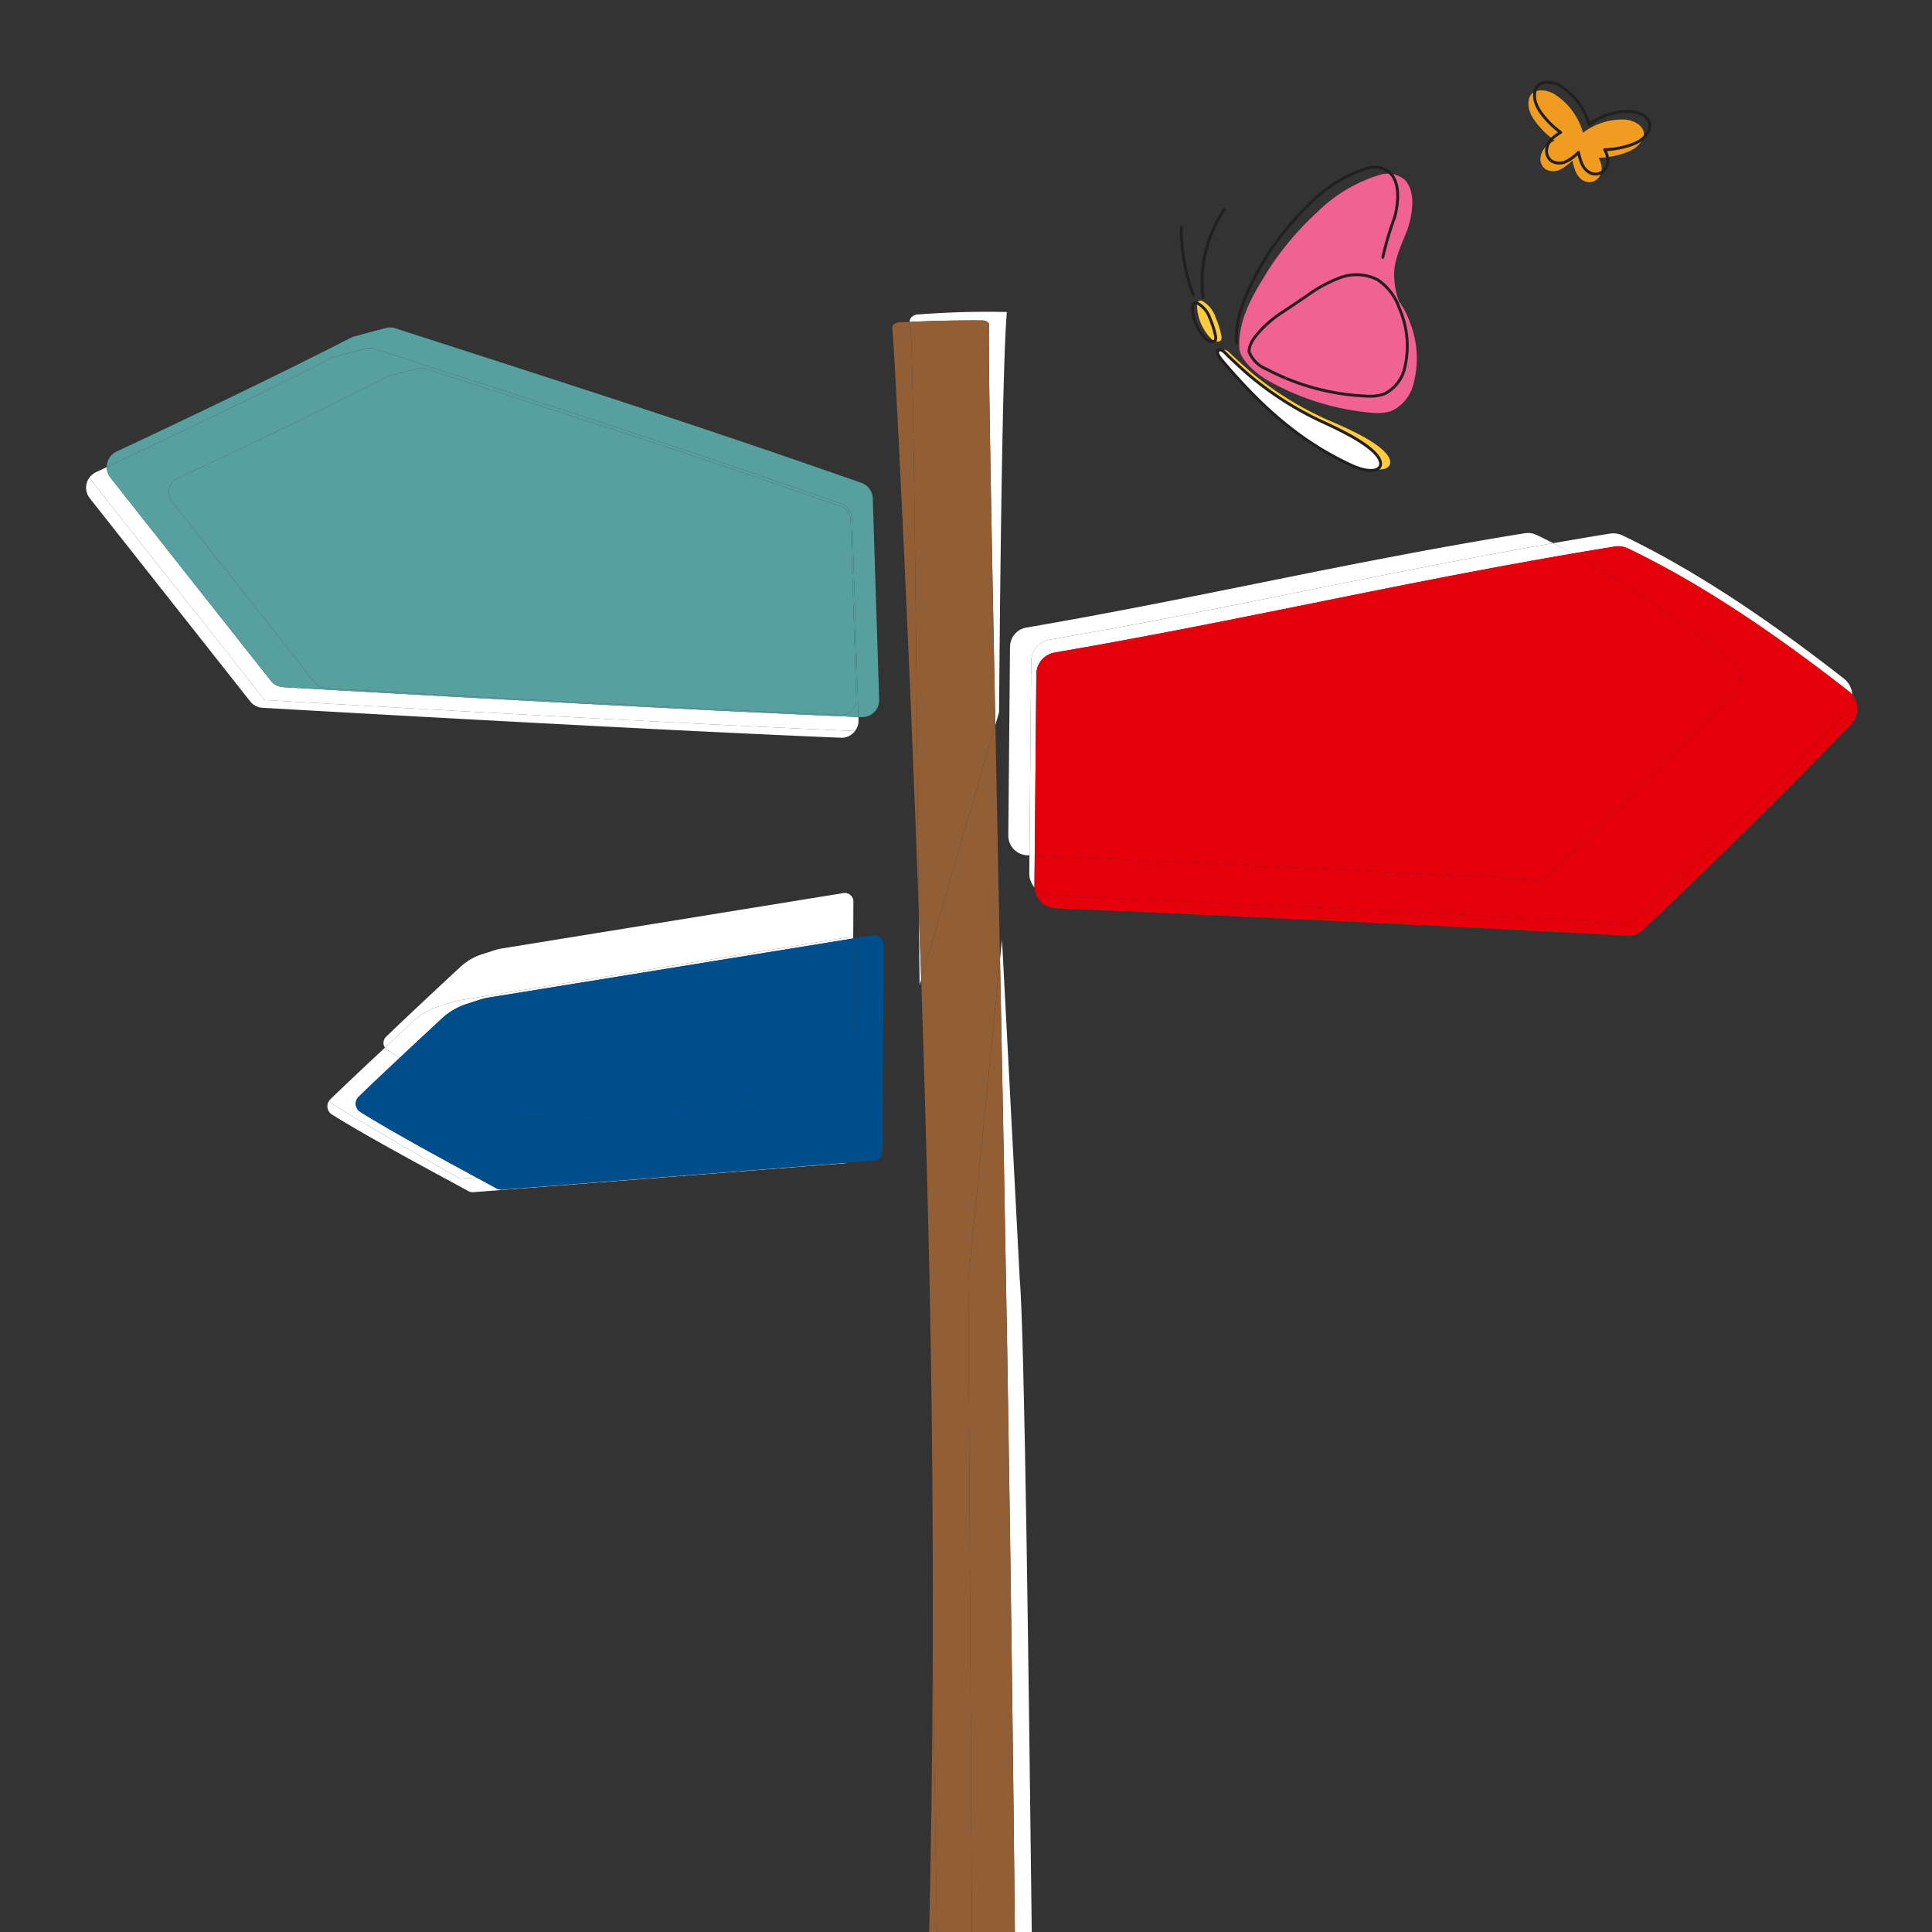 <svg xmlns="http://www.w3.org/2000/svg" width="278" height="278" viewBox="0 0 278 278">
  <rect x="0" y="0" width="278" height="278" fill="#333333" stroke="none"/>
  <defs>
    <style>
      .cls-1 {
        fill: #f06292;
      }

      .cls-2 {
        fill: #ffcc40;
      }

      .cls-3, .cls-8 {
        fill: #fff;
      }

      .cls-3, .cls-4 {
        stroke: #231f20;
      }

      .cls-3, .cls-4, .cls-7 {
        stroke-linecap: round;
        stroke-linejoin: round;
        stroke-width: 0.416px;
      }

      .cls-4, .cls-5, .cls-7 {
        fill: none;
      }

      .cls-6 {
        fill: #f09c20;
      }

      .cls-7 {
        stroke: #221f1f;
      }

      .cls-9 {
        fill: #004f8c;
      }

      .cls-10 {
        fill: #58a0a0;
      }

      .cls-11 {
        fill: #e3000b;
      }

      .cls-12 {
        fill: #925e35;
      }
    </style>
  </defs>
  <g id="Ebene_2" data-name="Ebene 2">
    <g id="Ebene_1-2" data-name="Ebene 1">
      <g>
        <g>
          <path class="cls-1" d="M202.845,46.307a10.986,10.986,0,0,0-1.518-2.889l0-.002a10.957,10.957,0,0,1-.681-4.801c.354-2.385,1.596-4.644,2.002-5.984.606-2.002,1.134-5.262-.644-6.869a3.904,3.904,0,0,0-3.625-.545,21.462,21.462,0,0,0-8.724,5.206,42.998,42.998,0,0,0-7.058,8.281c-1.868,3.074-4.465,6.897-4.271,11.348.075,1.724,2.485,3.795,4.256,4.772a36.641,36.641,0,0,0,14.67,4.558,6.978,6.978,0,0,0,2.893-.214,5.776,5.776,0,0,0,3.245-3.942A14.121,14.121,0,0,0,202.845,46.307Z"/>
          <path class="cls-2" d="M176.86,52.329c.431.485.996,1.125,1.487,1.659,5.738,6.247,10.854,9.998,17.07,12.766,3.53,1.572,5.215.583,4.441-.91-1.263-2.438-7.898-4.976-9.351-5.668a46.71,46.71,0,0,1-10.194-6.369c-.972-.803-2.567-2.276-2.949-2.629s-.973-1.142-1.467-.71C175.493,50.822,176.429,51.844,176.86,52.329Z"/>
          <path class="cls-2" d="M174.349,48.806a1.658,1.658,0,0,0,.753.33c.49.068.787-.161.63-.889a13.045,13.045,0,0,0-.83-2.606,4.12,4.12,0,0,0-1.895-2.325.542.542,0,0,0-.77.404A7.099,7.099,0,0,0,174.349,48.806Z"/>
          <path class="cls-3" d="M176.235,52.312c.421.485.974,1.125,1.453,1.659,5.604,6.251,10.564,10.037,16.556,12.879,3.403,1.614,4.993.675,4.225-.808-1.254-2.42-7.642-5.044-9.044-5.752a46.948,46.948,0,0,1-9.863-6.458c-.944-.808-2.497-2.287-2.868-2.641s-.952-1.141-1.416-.726C174.9,50.805,175.814,51.827,176.235,52.312Z"/>
          <path class="cls-4" d="M173.585,48.835a1.57,1.57,0,0,0,.713.312c.465.064.745-.152.597-.842a12.356,12.356,0,0,0-.786-2.469A3.903,3.903,0,0,0,172.314,43.634a.514.514,0,0,0-.729.383A6.724,6.724,0,0,0,173.585,48.835Z"/>
          <path class="cls-4" d="M177.96,49.345c-.396-4.24,2.097-8.618,3.777-11.617a41.093,41.093,0,0,1,6.463-8.147,20.511,20.511,0,0,1,8.157-5.266,3.731,3.731,0,0,1,3.48.399c1.752,1.475,1.358,4.607.846,6.539a45.19,45.19,0,0,0-1.711,5.783"/>
          <path class="cls-4" d="M179.724,50.594c.048-1.348,1.034-2.359,1.945-3.353a17.2,17.2,0,0,1,3.159-2.51L187.994,42.599a19.928,19.928,0,0,1,4.861-2.654,6.721,6.721,0,0,1,5.386.317,7.971,7.971,0,0,1,3.09,4.047,13.496,13.496,0,0,1,.823,8.501,5.52,5.52,0,0,1-2.967,3.874,6.668,6.668,0,0,1-2.756.301,33.641,33.641,0,0,1-14.166-3.859A4.487,4.487,0,0,1,179.724,50.594Z"/>
          <path class="cls-4" d="M173.104,42.834a18.738,18.738,0,0,1,3.073-12.71"/>
          <path class="cls-4" d="M171.72,42.43a27.186,27.186,0,0,1-1.75-9.703"/>
        </g>
        <rect class="cls-5" width="278" height="278"/>
        <g>
          <path class="cls-6" d="M226.25,23.088a6.225,6.225,0,0,1-1.873,1.366,2.171,2.171,0,0,1-2.058-.157,1.767,1.767,0,0,1-.663-1.407,2.527,2.527,0,0,1,.805-1.787,8.726,8.726,0,0,1,1.223-.89,13.007,13.007,0,0,1-1.556-1.324c-1.087-1.152-2.349-2.572-2.186-4.279.184-1.93,2.224-1.856,3.586-1.15a9.606,9.606,0,0,1,4.251,5.645,9.268,9.268,0,0,1,6.166-1.892c1.523.182,3.252,1.267,2.319,2.967-.824,1.503-2.666,1.968-4.213,2.309a13.007,13.007,0,0,1-2.031.221s1.071,1.748-.068,2.946a1.696,1.696,0,0,1-1.903.435C226.84,25.604,226.504,24.233,226.25,23.088Z"/>
          <path class="cls-7" d="M227.131,21.918a6.225,6.225,0,0,1-1.873,1.366,2.171,2.171,0,0,1-2.058-.157,1.767,1.767,0,0,1-.663-1.407,2.527,2.527,0,0,1,.805-1.787,8.727,8.727,0,0,1,1.223-.89,13.008,13.008,0,0,1-1.556-1.324c-1.087-1.152-2.349-2.572-2.186-4.279.184-1.93,2.224-1.856,3.586-1.15a9.606,9.606,0,0,1,4.251,5.645,9.268,9.268,0,0,1,6.166-1.892c1.523.182,3.252,1.267,2.319,2.967-.824,1.503-2.666,1.968-4.213,2.309a13.007,13.007,0,0,1-2.031.221s1.071,1.748-.068,2.946a1.696,1.696,0,0,1-1.903.434C227.722,24.433,227.385,23.063,227.131,21.918Z"/>
        </g>
        <g>
          <path class="cls-5" d="M133.96,195.721c-.258-16.569-.738-34.431-1.311-51.825.424,25.885,1.051,62.138,1.566,94.545C134.263,225.452,134.2,211.129,133.96,195.721Z"/>
          <path class="cls-5" d="M223.485,78.159c2.677-.466,5.377-.926,8.129-1.372a3.195,3.195,0,0,1,1.892.277c9.465,4.544,19.676,11.094,31.812,20.584a3.164,3.164,0,0,1,1.212,2.312,3.118,3.118,0,0,1,.301.44c.841-.872,1.657-1.722,2.415-2.52-13.76-10.998-25.054-18.308-35.48-23.195-4.397.705-8.678,1.443-12.891,2.198.077.029.155.054.229.09C221.891,77.351,222.686,77.749,223.485,78.159Z"/>
          <path class="cls-5" d="M13.79,67.954c.468-.219,1.001-.47,1.567-.736a2.447,2.447,0,0,1,.04-.411c-1.88.882-2.992,1.398-2.992,1.398l.437.554A2.41,2.41,0,0,1,13.79,67.954Z"/>
          <path class="cls-8" d="M146.032,278h2.429c-.424-35.024-1.033-86.391-1.727-93.918l-2.553-48.879-.109,1.1c.724,36.077,1.881,73.357,2.556,108.461-.676-35.103-1.832-72.384-2.556-108.461l-.177,1.786c.381,19.474.764,39.693,1.066,58.087C145.514,229.931,145.831,258,146.032,278Z"/>
          <path class="cls-8" d="M132.322,141.74l.23-.788q-.165-4.899-.338-9.726C132.249,134.775,132.285,138.292,132.322,141.74Z"/>
          <path class="cls-8" d="M142.315,46.76c-.132,3.746.313,27.264.912,57.541l.529-1.815c.073-8.376.383-49.245,1.124-57.589q-6.3-.143-12.594.341a1.578,1.578,0,0,0-1.134.405,1.32,1.32,0,0,0-.285.676c3.508-.163,7.025-.241,10.54-.205C141.919,46.12,142.327,46.411,142.315,46.76Z"/>
          <path class="cls-8" d="M63.066,144.837l1.888-.608a9.528,9.528,0,0,1,1.397-.336L121.453,134.96a1.381,1.381,0,0,1,.881.148l.438-.071.009-1.891-57.184,9.271,57.184-9.271.017-3.41a1.238,1.238,0,0,0-1.437-1.228l-49.049,7.952a8.49,8.49,0,0,0-1.243.299l-1.68.541A8.482,8.482,0,0,0,66.219,139.156c-2.532,2.349-7.908,7.352-10.663,10.03a1.233,1.233,0,0,0-.166,1.567c1.599-1.493,3.073-2.863,4.116-3.831A9.529,9.529,0,0,1,63.066,144.837Z"/>
          <path class="cls-8" d="M147.789,123.063l.343.015.25-27.936a3.173,3.173,0,0,1,2.637-3.098c25.253-4.331,47.372-9.513,72.466-13.885-.799-.41-1.594-.808-2.381-1.186-.074-.036-.153-.06-.229-.09-24.405,4.377-46.23,9.458-71.293,13.659,25.063-4.201,46.888-9.281,71.293-13.659a2.83,2.83,0,0,0-1.455-.157c-25.416,4.116-46.864,9.314-71.741,13.58a2.825,2.825,0,0,0-2.347,2.758l-.243,27.152A2.825,2.825,0,0,0,147.789,123.063Z"/>
          <path class="cls-8" d="M123.032,105.183a2.417,2.417,0,0,0,.498-1.675l-.011-.338c-27.76-1.143-74.89-3.834-82.779-4.293a2.441,2.441,0,0,1-1.775-.925L15.879,68.714a2.42,2.42,0,0,1-.522-1.495c-.565.266-1.099.516-1.567.736a2.41,2.41,0,0,0-.948.805l25.243,31.968S92.646,103.922,123.032,105.183Z"/>
          <path class="cls-8" d="M12.91,71.682l23.087,29.237a2.441,2.441,0,0,0,1.775.925c7.931.461,55.524,3.179,83.224,4.311a2.424,2.424,0,0,0,2.037-.973c-30.386-1.261-84.947-4.456-84.947-4.456L12.842,68.759A2.436,2.436,0,0,0,12.91,71.682Z"/>
          <path class="cls-8" d="M68.564,169.437c-4.4-2.381-12.307-6.662-16.728-9.448a1.389,1.389,0,0,1-.228-2.172c1.51-1.468,3.721-3.558,5.92-5.619-.633-.378-1.235-.744-1.77-1.08a1.223,1.223,0,0,1-.369-.366c-2.763,2.58-5.903,5.531-7.863,7.437a1.381,1.381,0,0,0-.236.313c6.324,4.023,18.918,11.097,18.918,11.097Z"/>
          <path class="cls-8" d="M47.755,160.361c5.784,3.644,17.541,9.852,19.595,11.01a1.386,1.386,0,0,0,.777.175l53.5-4.165a1.341,1.341,0,0,0,.286-.076l-49.705,3.869a1.386,1.386,0,0,1-.777-.175c-.484-.273-1.51-.828-2.866-1.562l-2.355.162S53.615,162.525,47.291,158.502A1.386,1.386,0,0,0,47.755,160.361Z"/>
          <path class="cls-8" d="M55.759,151.118c.534.337,1.136.702,1.77,1.08,2.308-2.164,4.602-4.297,6.059-5.648a9.529,9.529,0,0,1,3.56-2.085l1.888-.608a9.537,9.537,0,0,1,1.397-.336l51.902-8.414a1.381,1.381,0,0,0-.881-.148l-55.103,8.933a9.528,9.528,0,0,0-1.397.336l-1.888.608a9.529,9.529,0,0,0-3.56,2.085c-1.043.967-2.517,2.337-4.116,3.831A1.223,1.223,0,0,0,55.759,151.118Z"/>
          <path class="cls-8" d="M232.356,78.642a3.197,3.197,0,0,1,1.893.277c9.465,4.544,19.676,11.094,31.812,20.584a3.189,3.189,0,0,1,.47.456,3.164,3.164,0,0,0-1.212-2.312C253.182,88.158,242.971,81.608,233.506,77.064a3.195,3.195,0,0,0-1.892-.277c-2.752.446-5.452.906-8.129,1.372q1.395.714,2.817,1.494C228.301,79.311,230.314,78.973,232.356,78.642Z"/>
          <path class="cls-8" d="M148.89,123.111c-.256-.011-.501-.022-.759-.034l-.023,2.567a3.148,3.148,0,0,0,.761,2.072c-.004-.073-.02-.143-.02-.217Z"/>
          <path class="cls-8" d="M149.124,96.997a3.174,3.174,0,0,1,2.637-3.098c25.948-4.45,48.582-9.801,74.54-14.245q-1.423-.782-2.817-1.494c-25.094,4.371-47.212,9.554-72.466,13.885a3.173,3.173,0,0,0-2.637,3.098l-.25,27.936c.258.011.503.022.759.034Z"/>
          <path class="cls-9" d="M123.067,136.34l-.144,29.659a1.373,1.373,0,0,1-1.01,1.306l3.795-.295a1.391,1.391,0,0,0,1.296-1.381l.144-29.659a1.391,1.391,0,0,0-1.614-1.38l-2.763.448-.002.439A1.381,1.381,0,0,1,123.067,136.34Z"/>
          <path class="cls-9" d="M122.769,135.476l.002-.439-.438.071A1.4,1.4,0,0,1,122.769,135.476Z"/>
          <path class="cls-9" d="M122.923,166l.144-29.659a1.381,1.381,0,0,0-.298-.864L122.669,156.138a1.238,1.238,0,0,1-1.153,1.229l-47.623,3.707a1.233,1.233,0,0,1-.692-.156c-1.638-.924-10.204-5.454-15.672-8.72-2.199,2.062-4.41,4.151-5.92,5.619a1.389,1.389,0,0,0,.228,2.172c4.421,2.785,12.328,7.067,16.728,9.448l54.309-3.737-54.309,3.737c1.356.734,2.383,1.289,2.866,1.562a1.386,1.386,0,0,0,.777.175l49.705-3.869A1.373,1.373,0,0,0,122.923,166Z"/>
          <path class="cls-9" d="M73.893,161.075l47.623-3.707a1.238,1.238,0,0,0,1.153-1.229l.1-20.662a1.4,1.4,0,0,0-.436-.368L70.432,143.522a9.537,9.537,0,0,0-1.397.336l-1.888.608a9.529,9.529,0,0,0-3.56,2.085c-1.457,1.351-3.751,3.484-6.059,5.648,5.469,3.266,14.034,7.796,15.672,8.72A1.233,1.233,0,0,0,73.893,161.075Z"/>
          <path class="cls-10" d="M15.357,67.218c7.107-3.342,21.48-10.163,32.166-15.65a2.425,2.425,0,0,1,.482-.186l4.524-1.21a2.45,2.45,0,0,1,1.385.036c24.736,7.992,43.404,13.936,67.072,22.246a2.446,2.446,0,0,1,1.627,2.101l.906,28.613c.148.006.298.012.445.018a2.443,2.443,0,0,0,2.534-2.648l-.917-28.952a2.446,2.446,0,0,0-1.627-2.102c-23.668-8.311-42.336-14.254-67.072-22.246a2.449,2.449,0,0,0-1.385-.036l-4.524,1.21a2.428,2.428,0,0,0-.482.186C38.955,54.523,23.105,62.01,16.759,64.986a2.421,2.421,0,0,0-1.362,1.821C21.91,63.752,37.72,56.279,49.161,50.396,37.72,56.279,21.91,63.752,15.396,66.807A2.447,2.447,0,0,0,15.357,67.218Zm108.531,4.708c-24.604-8.666-43.655-14.721-69.254-22.994C80.233,57.205,99.284,63.26,123.888,71.926Z"/>
          <path class="cls-10" d="M120.986,72.455C97.318,64.144,78.65,58.201,53.915,50.209a2.45,2.45,0,0,0-1.385-.036l-4.524,1.21a2.425,2.425,0,0,0-.482.186C36.836,57.055,22.464,63.877,15.357,67.218a2.42,2.42,0,0,0,.522,1.495L38.965,97.951a2.441,2.441,0,0,0,1.775.925c7.889.459,55.019,3.15,82.779,4.293l-.906-28.613A2.446,2.446,0,0,0,120.986,72.455Zm-.032,30.414c-24.656-1.008-67.021-3.427-74.081-3.838A2.172,2.172,0,0,1,45.293,98.207L24.742,72.182a2.175,2.175,0,0,1,.783-3.318c5.649-2.649,19.758-9.313,30.027-14.585a2.156,2.156,0,0,1,.429-.165l4.027-1.077a2.18,2.18,0,0,1,1.233.032C83.26,60.182,99.877,65.472,120.945,72.87a2.177,2.177,0,0,1,1.449,1.871l.816,25.771A2.175,2.175,0,0,1,120.954,102.869Z"/>
          <path class="cls-10" d="M120.945,72.87C99.877,65.472,83.26,60.182,61.242,53.067a2.18,2.18,0,0,0-1.233-.032l-4.027,1.077a2.156,2.156,0,0,0-.429.165c-10.27,5.272-24.378,11.936-30.027,14.585a2.175,2.175,0,0,0-.783,3.318L45.293,98.207a2.172,2.172,0,0,0,1.58.824c7.06.41,49.425,2.83,74.081,3.838a2.175,2.175,0,0,0,2.256-2.357l-.816-25.771A2.177,2.177,0,0,0,120.945,72.87Z"/>
          <path class="cls-11" d="M266.53,99.96a3.185,3.185,0,0,1-.069.824c.124-.128.248-.256.37-.383A3.118,3.118,0,0,0,266.53,99.96Z"/>
          <path class="cls-11" d="M265.651,102.352c-8.67,8.989-21.354,21.515-29.984,29.597a3.172,3.172,0,0,1-2.34.853l-7.154-.386c-27.933-1.432-46.268-2.307-75.031-3.573a3.156,3.156,0,0,1-2.273-1.126,3.165,3.165,0,0,0,3.015,2.981c28.763,1.267,47.097,2.142,75.031,3.573l7.154.386a3.171,3.171,0,0,0,2.339-.853c8.631-8.082,21.314-20.608,29.984-29.597a3.162,3.162,0,0,0,.438-3.806c-.122.127-.246.255-.37.383A3.132,3.132,0,0,1,265.651,102.352Z"/>
          <path class="cls-11" d="M151.143,128.843c28.763,1.267,47.097,2.142,75.031,3.573l7.154.386a3.172,3.172,0,0,0,2.34-.853c8.631-8.082,21.314-20.608,29.984-29.597a3.132,3.132,0,0,0,.81-1.568c-9.001,9.315-22.095,22.225-30.61,30.146,8.515-7.921,21.609-20.831,30.61-30.146a3.185,3.185,0,0,0,.069-.824,3.189,3.189,0,0,0-.47-.456c-12.135-9.49-22.346-16.04-31.812-20.584a3.197,3.197,0,0,0-1.893-.277c-2.042.331-4.055.669-6.054,1.011a173.814,173.814,0,0,1,23.119,15.642,2.825,2.825,0,0,1,.296,4.187c-7.718,8.002-19.008,19.152-26.69,26.346a2.823,2.823,0,0,1-2.083.759l-6.368-.343c-24.5-1.256-40.723-2.031-65.687-3.132l-.04,4.388c-0.0.074.015.144.02.217A3.156,3.156,0,0,0,151.143,128.843Zm76.206,1.629c-28.912-1.482-47.541-2.367-78.093-3.708C179.809,128.104,198.438,128.99,227.349,130.471Z"/>
          <path class="cls-11" d="M149.124,96.997l-.234,26.115c24.963,1.101,41.187,1.876,65.687,3.132l6.368.343a2.823,2.823,0,0,0,2.083-.759c7.683-7.194,18.973-18.344,26.69-26.346a2.825,2.825,0,0,0-.296-4.187,173.814,173.814,0,0,0-23.119-15.642c-25.959,4.444-48.592,9.795-74.54,14.245A3.174,3.174,0,0,0,149.124,96.997Z"/>
          <path class="cls-12" d="M139.847,278l-.51-93.916,4.558-45.995c-.23-11.72-.458-23.169-.669-33.788l-10.628,36.488q.025,1.527.051,3.107c.573,17.394,1.053,35.256,1.311,51.825.239,15.407.302,29.731.255,42.719.228,14.357.434,27.956.59,39.559Z"/>
          <path class="cls-12" d="M130.867,46.319c-.369.017-.739.021-1.108.041a2.06,2.06,0,0,0-1.134.276.808.808,0,0,0-.204.803c.209,1.605,2.209,39.686,3.791,83.786-.404-39.723-.793-83.623-1.264-84.407A.785.785,0,0,1,130.867,46.319Z"/>
          <path class="cls-12" d="M134.215,238.441c-.055,15.137-.26,28.456-.51,39.559h1.1C134.649,266.397,134.443,252.798,134.215,238.441Z"/>
          <path class="cls-12" d="M132.551,140.952q.049,1.469.098,2.944-.026-1.58-.051-3.107Z"/>
          <path class="cls-12" d="M139.847,278h6.185c-.201-20-.518-48.069-1.071-81.824-.301-18.394-.684-38.613-1.066-58.087l-4.558,45.995Z"/>
          <path class="cls-12" d="M132.202,114.259c.062,5.437.205,14.78.396,26.53l10.628-36.488c-.599-30.278-1.044-53.796-.912-57.541.012-.35-.396-.64-.907-.645-3.516-.036-7.032.041-10.54.205a.785.785,0,0,0,.081.499c.471.785.86,44.684,1.264,84.407q.173,4.821.338,9.726l.048-.163C132.408,129.039,132.264,119.696,132.202,114.259Z"/>
        </g>
      </g>
    </g>
  </g>
</svg>
